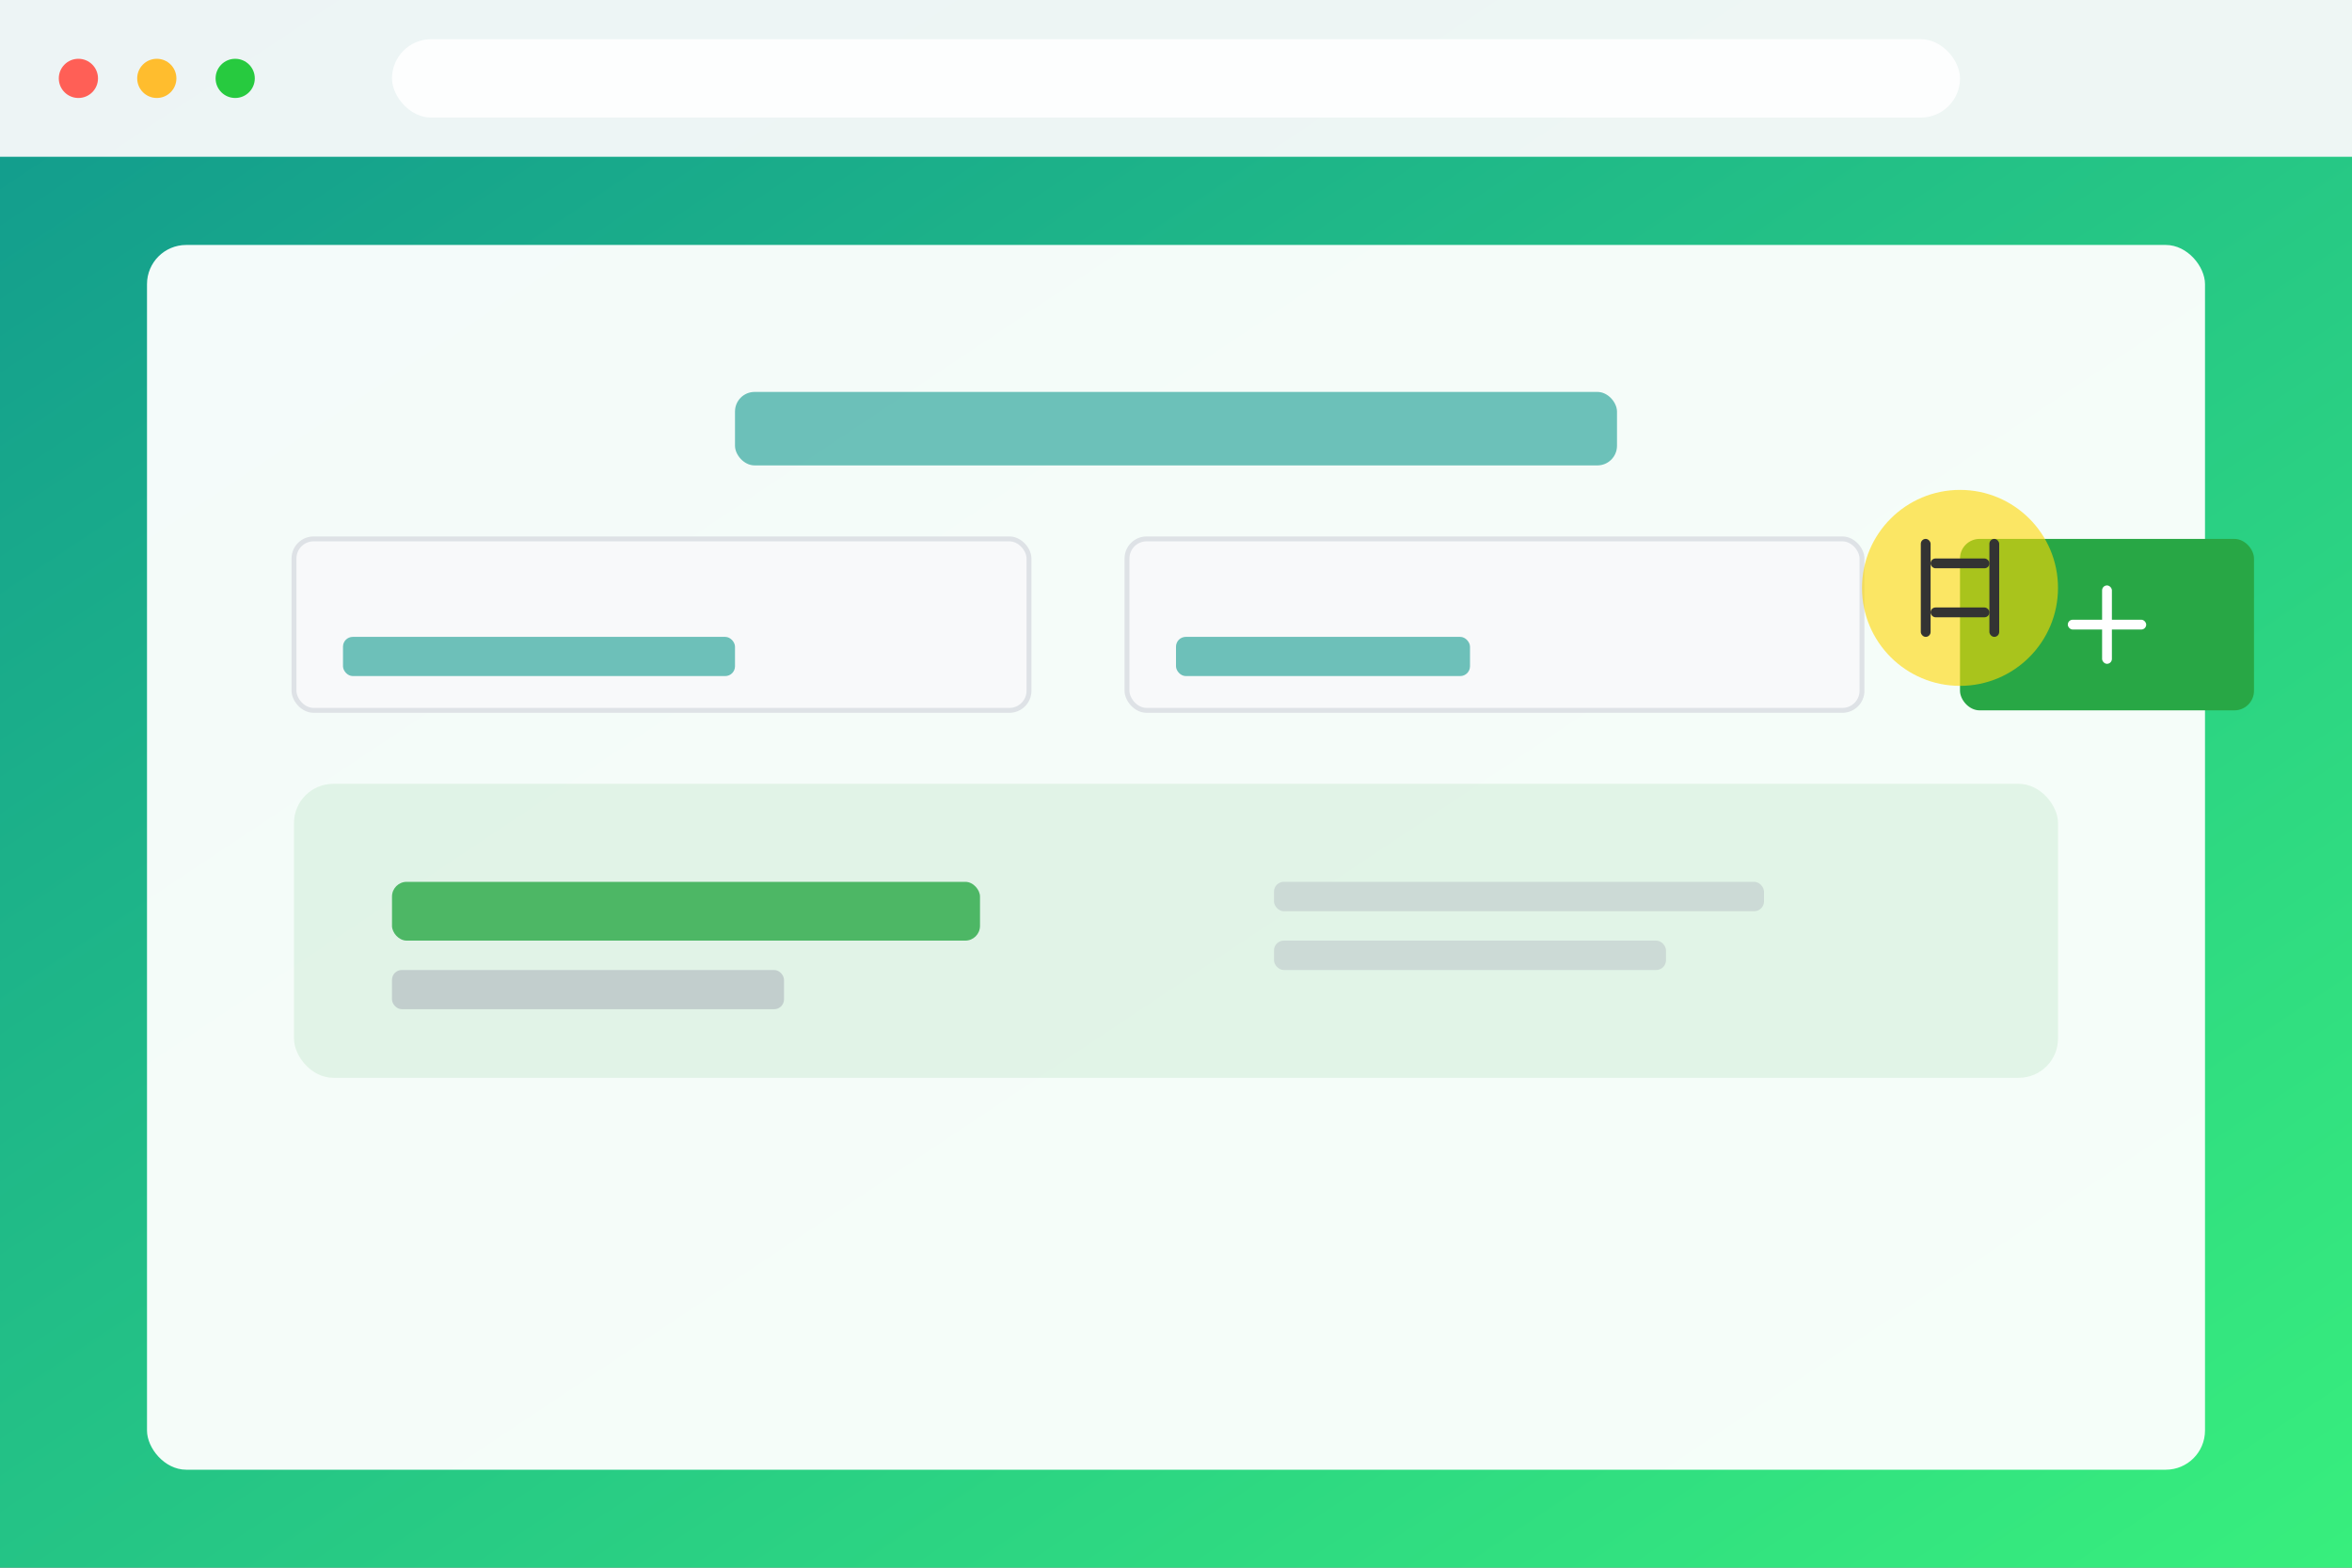 <svg width="480" height="320" viewBox="0 0 480 320" xmlns="http://www.w3.org/2000/svg">
  <rect x="0" y="0" width="480" height="320" fill="#808080" stroke="none"/>
  <!-- 背景渐变 -->
  <defs>
    <linearGradient id="bg2" x1="0%" y1="0%" x2="100%" y2="100%">
      <stop offset="0%" style="stop-color:#11998e;stop-opacity:1" />
      <stop offset="100%" style="stop-color:#38ef7d;stop-opacity:1" />
    </linearGradient>
  </defs>
  
  <!-- 背景 -->
  <rect width="480" height="320" fill="url(#bg2)"/>
  
  <!-- 浏览器顶部栏 -->
  <rect width="480" height="32" fill="#f8f9fa" opacity="0.95"/>
  
  <!-- 浏览器控制按钮 -->
  <circle cx="16" cy="16" r="4" fill="#ff5f56"/>
  <circle cx="32" cy="16" r="4" fill="#ffbd2e"/>
  <circle cx="48" cy="16" r="4" fill="#27ca3f"/>
  
  <!-- 地址栏 -->
  <rect x="80" y="8" width="320" height="16" rx="8" fill="#ffffff" opacity="0.9"/>
  
  <!-- 主内容区域 -->
  <rect x="30" y="50" width="420" height="250" rx="8" fill="#ffffff" opacity="0.95"/>
  
  <!-- 标题区域 -->
  <rect x="150" y="80" width="180" height="15" rx="4" fill="#11998e" opacity="0.6"/>
  
  <!-- 计算器界面 -->
  <g transform="translate(60, 110)">
    <!-- 输入框 -->
    <rect x="0" y="0" width="150" height="35" rx="4" fill="#f8f9fa" stroke="#dee2e6"/>
    <!-- 输入框内容示意 -->
    <rect x="10" y="20" width="80" height="8" rx="2" fill="#11998e" opacity="0.6"/>
    
    <rect x="170" y="0" width="150" height="35" rx="4" fill="#f8f9fa" stroke="#dee2e6"/>
    <!-- 输入框内容示意 -->
    <rect x="180" y="20" width="60" height="8" rx="2" fill="#11998e" opacity="0.6"/>
    
    <!-- 计算按钮 -->
    <rect x="340" y="0" width="60" height="35" rx="4" fill="#28a745"/>
    <!-- 按钮图标 -->
    <g transform="translate(370, 17.5)">
      <rect x="-8" y="-1" width="16" height="2" rx="1" fill="white"/>
      <rect x="-1" y="-8" width="2" height="16" rx="1" fill="white"/>
    </g>
    
    <!-- 结果显示 -->
    <rect x="0" y="50" width="360" height="60" rx="8" fill="#28a745" opacity="0.1"/>
    <!-- 结果数字示意 -->
    <rect x="20" y="70" width="120" height="12" rx="3" fill="#28a745" opacity="0.8"/>
    <rect x="20" y="88" width="80" height="8" rx="2" fill="#adb5bd" opacity="0.6"/>
    
    <!-- 详细信息示意 -->
    <rect x="200" y="70" width="100" height="6" rx="2" fill="#adb5bd" opacity="0.4"/>
    <rect x="200" y="82" width="80" height="6" rx="2" fill="#adb5bd" opacity="0.4"/>
  </g>
  
  <!-- 货币图标 -->
  <g transform="translate(400, 120)">
    <circle cx="0" cy="0" r="20" fill="#FFD700" opacity="0.6"/>
    <!-- 货币符号 -->
    <rect x="-8" y="-10" width="2" height="20" rx="1" fill="#333"/>
    <rect x="-6" y="-6" width="12" height="2" rx="1" fill="#333"/>
    <rect x="-6" y="4" width="12" height="2" rx="1" fill="#333"/>
    <rect x="6" y="-10" width="2" height="20" rx="1" fill="#333"/>
  </g>
</svg> 